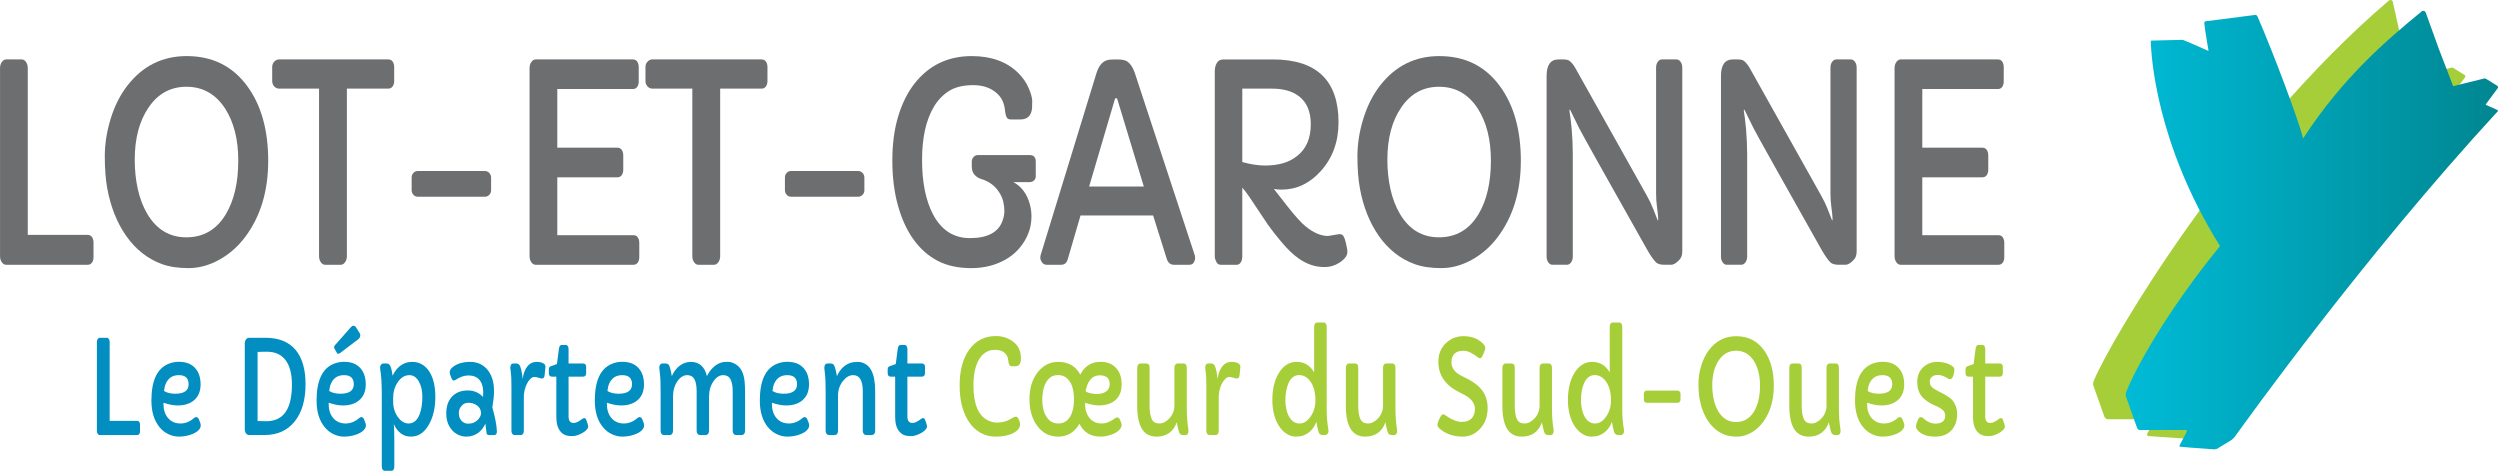 <?xml version="1.0" encoding="UTF-8" standalone="no"?>
<!DOCTYPE svg PUBLIC "-//W3C//DTD SVG 1.1//EN" "http://www.w3.org/Graphics/SVG/1.1/DTD/svg11.dtd">
<svg width="100%" height="100%" viewBox="0 0 1058 200" version="1.1" xmlns="http://www.w3.org/2000/svg" xmlns:xlink="http://www.w3.org/1999/xlink" xml:space="preserve" xmlns:serif="http://www.serif.com/" style="fill-rule:evenodd;clip-rule:evenodd;stroke-linejoin:round;stroke-miterlimit:2;">
    <g transform="matrix(1,0,0,1,-171.548,-191.027)">
        <g transform="matrix(4.167,0,0,4.167,0,0)">
            <g transform="matrix(1,0,0,1,41.172,71.862)">
                <path d="M0,-19.113c0,-0.235 0.062,-0.439 0.186,-0.612c0.123,-0.172 0.27,-0.259 0.442,-0.259l1.571,0c0.172,0 0.319,0.087 0.438,0.259c0.12,0.173 0.179,0.377 0.179,0.612l-0,16.95l6.082,0c0.195,0 0.343,0.075 0.444,0.225c0.1,0.149 0.151,0.333 0.151,0.551l0,1.496c0,0.209 -0.051,0.388 -0.151,0.537c-0.101,0.15 -0.249,0.225 -0.444,0.225l-8.281,-0c-0.172,-0 -0.318,-0.086 -0.437,-0.258c-0.12,-0.173 -0.18,-0.377 -0.18,-0.613l0,-19.113Z" style="fill:rgb(108,110,112);fill-rule:nonzero;"/>
            </g>
        </g>
        <g transform="matrix(4.167,0,0,4.167,0,0)">
            <g transform="matrix(1,0,0,1,54.852,62.544)">
                <path d="M0,-0.476c0,1.043 0.103,2.031 0.309,2.965c0.205,0.934 0.521,1.769 0.948,2.503c0.942,1.606 2.269,2.408 3.983,2.408c1.721,-0 3.048,-0.766 3.984,-2.299c0.86,-1.414 1.29,-3.246 1.29,-5.495c0,-2.123 -0.438,-3.873 -1.313,-5.251c-0.965,-1.497 -2.282,-2.245 -3.95,-2.245c-1.608,-0 -2.888,0.698 -3.838,2.095c-0.942,1.369 -1.413,3.142 -1.413,5.319m-2.054,5.516c-0.322,-0.811 -0.566,-1.678 -0.735,-2.598c-0.168,-0.92 -0.252,-2.009 -0.252,-3.265c0,-1.256 0.2,-2.532 0.6,-3.829c0.4,-1.297 0.966,-2.417 1.7,-3.361c1.549,-1.995 3.554,-2.992 6.014,-2.992c2.619,-0 4.672,1.02 6.162,3.06c1.413,1.932 2.12,4.453 2.12,7.564c0,3.084 -0.778,5.664 -2.334,7.74c-0.734,0.98 -1.613,1.753 -2.637,2.32c-1.025,0.567 -2.063,0.85 -3.114,0.85c-1.051,-0 -1.947,-0.134 -2.688,-0.401c-0.74,-0.268 -1.415,-0.644 -2.025,-1.129c-0.61,-0.485 -1.151,-1.063 -1.621,-1.735c-0.472,-0.671 -0.868,-1.412 -1.19,-2.224" style="fill:rgb(108,110,112);fill-rule:nonzero;"/>
            </g>
        </g>
        <g transform="matrix(4.167,0,0,4.167,0,0)">
            <g transform="matrix(1,0,0,1,73.57,69.767)">
                <path d="M0,-14.923l-4.051,0c-0.194,0 -0.36,-0.075 -0.499,-0.225c-0.138,-0.149 -0.208,-0.333 -0.208,-0.55l0,-1.429c0,-0.209 0.07,-0.387 0.208,-0.537c0.139,-0.15 0.305,-0.225 0.499,-0.225l11.087,0c0.194,0 0.342,0.075 0.443,0.225c0.101,0.15 0.152,0.333 0.152,0.551l0,1.428c0,0.209 -0.053,0.388 -0.157,0.537c-0.105,0.15 -0.254,0.225 -0.449,0.225l-4.197,0l0,17.018c0,0.236 -0.061,0.44 -0.185,0.612c-0.123,0.173 -0.271,0.259 -0.443,0.259l-1.583,-0c-0.172,-0 -0.317,-0.086 -0.437,-0.259c-0.119,-0.172 -0.18,-0.376 -0.18,-0.612l0,-17.018Z" style="fill:rgb(108,110,112);fill-rule:nonzero;"/>
            </g>
        </g>
        <g transform="matrix(4.167,0,0,4.167,0,0)">
            <g transform="matrix(1,0,0,1,83.155,63.407)">
                <path d="M0,2.218c-0.12,-0.131 -0.18,-0.288 -0.18,-0.469l0,-1.293c0,-0.181 0.06,-0.335 0.18,-0.462c0.119,-0.127 0.266,-0.191 0.437,-0.191l6.823,0c0.172,0 0.32,0.066 0.443,0.198c0.124,0.131 0.186,0.288 0.186,0.469l0,1.292c0,0.182 -0.062,0.336 -0.186,0.463c-0.123,0.127 -0.271,0.19 -0.443,0.19l-6.823,-0c-0.171,-0 -0.318,-0.065 -0.437,-0.197" style="fill:rgb(108,110,112);fill-rule:nonzero;"/>
            </g>
        </g>
        <g transform="matrix(4.167,0,0,4.167,0,0)">
            <g transform="matrix(1,0,0,1,94.95,71.862)">
                <path d="M0,-19.113c0,-0.235 0.062,-0.439 0.186,-0.612c0.123,-0.172 0.27,-0.259 0.443,-0.259l9.863,0c0.195,0 0.342,0.076 0.444,0.225c0.1,0.15 0.151,0.334 0.151,0.551l0,1.469c0,0.209 -0.051,0.388 -0.151,0.538c-0.102,0.149 -0.249,0.224 -0.444,0.224l-7.676,-0l0,5.958l6.105,-0c0.194,-0 0.343,0.075 0.443,0.225c0.101,0.149 0.152,0.333 0.152,0.551l0,1.469c0,0.209 -0.051,0.388 -0.152,0.537c-0.1,0.15 -0.249,0.225 -0.443,0.225l-6.105,-0l0,5.877l7.732,-0c0.194,-0 0.343,0.074 0.443,0.224c0.102,0.15 0.152,0.333 0.152,0.551l0,1.469c0,0.209 -0.05,0.388 -0.152,0.537c-0.1,0.15 -0.249,0.225 -0.443,0.225l-9.931,-0c-0.172,-0 -0.318,-0.086 -0.437,-0.258c-0.12,-0.173 -0.18,-0.377 -0.18,-0.613l0,-19.113Z" style="fill:rgb(108,110,112);fill-rule:nonzero;"/>
            </g>
        </g>
        <g transform="matrix(4.167,0,0,4.167,0,0)">
            <g transform="matrix(1,0,0,1,111.48,69.767)">
                <path d="M0,-14.923l-4.051,0c-0.194,0 -0.36,-0.075 -0.499,-0.225c-0.138,-0.149 -0.208,-0.333 -0.208,-0.55l0,-1.429c0,-0.209 0.07,-0.387 0.208,-0.537c0.139,-0.15 0.305,-0.225 0.499,-0.225l11.087,0c0.194,0 0.342,0.075 0.443,0.225c0.101,0.15 0.152,0.333 0.152,0.551l0,1.428c0,0.209 -0.053,0.388 -0.157,0.537c-0.105,0.15 -0.254,0.225 -0.449,0.225l-4.197,0l0,17.018c0,0.236 -0.061,0.44 -0.185,0.612c-0.123,0.173 -0.271,0.259 -0.443,0.259l-1.583,-0c-0.172,-0 -0.317,-0.086 -0.437,-0.259c-0.119,-0.172 -0.18,-0.376 -0.18,-0.612l0,-17.018Z" style="fill:rgb(108,110,112);fill-rule:nonzero;"/>
            </g>
        </g>
        <g transform="matrix(4.167,0,0,4.167,0,0)">
            <g transform="matrix(1,0,0,1,121.065,63.407)">
                <path d="M0,2.218c-0.12,-0.131 -0.18,-0.288 -0.18,-0.469l0,-1.293c0,-0.181 0.06,-0.335 0.18,-0.462c0.119,-0.127 0.266,-0.191 0.437,-0.191l6.823,0c0.172,0 0.32,0.066 0.443,0.198c0.124,0.131 0.186,0.288 0.186,0.469l0,1.292c0,0.182 -0.062,0.336 -0.186,0.463c-0.123,0.127 -0.271,0.19 -0.443,0.19l-6.823,-0c-0.171,-0 -0.318,-0.065 -0.437,-0.197" style="fill:rgb(108,110,112);fill-rule:nonzero;"/>
            </g>
        </g>
        <g transform="matrix(4.167,0,0,4.167,0,0)">
            <g transform="matrix(1,0,0,1,133.943,54.451)">
                <path d="M0,15.711c-0.677,-0.943 -1.205,-2.095 -1.582,-3.455c-0.378,-1.36 -0.567,-2.879 -0.567,-4.557c0,-1.678 0.197,-3.17 0.589,-4.476c0.393,-1.306 0.941,-2.412 1.644,-3.319c1.466,-1.878 3.411,-2.816 5.835,-2.816c1.968,0 3.531,0.562 4.69,1.687c0.495,0.489 0.859,1.016 1.095,1.578c0.235,0.562 0.354,0.995 0.354,1.299c-0,0.304 -0.006,0.546 -0.018,0.727c-0.011,0.182 -0.054,0.359 -0.129,0.531c-0.186,0.408 -0.538,0.613 -1.055,0.613l-0.964,0c-0.225,0 -0.371,-0.078 -0.438,-0.232c-0.083,-0.181 -0.139,-0.424 -0.169,-0.727c-0.029,-0.304 -0.102,-0.597 -0.219,-0.878c-0.116,-0.281 -0.304,-0.544 -0.566,-0.789c-0.613,-0.571 -1.423,-0.857 -2.43,-0.857c-1.006,0 -1.819,0.192 -2.44,0.578c-0.621,0.385 -1.137,0.918 -1.549,1.598c-0.808,1.352 -1.212,3.157 -1.212,5.414c-0,2.259 0.367,4.095 1.101,5.51c0.852,1.624 2.105,2.435 3.759,2.435c1.788,0 2.891,-0.585 3.31,-1.755c0.127,-0.335 0.19,-0.664 0.19,-0.986c0,-0.322 -0.037,-0.642 -0.112,-0.959c-0.075,-0.317 -0.206,-0.621 -0.392,-0.912c-0.419,-0.689 -1.044,-1.156 -1.874,-1.4c-0.24,-0.073 -0.455,-0.211 -0.646,-0.415c-0.19,-0.205 -0.286,-0.492 -0.286,-0.864l0,-0.476c0,-0.182 0.06,-0.338 0.18,-0.47c0.12,-0.131 0.265,-0.197 0.437,-0.197l5.252,0c0.419,0 0.628,0.222 0.628,0.667l0,1.482c0,0.182 -0.062,0.327 -0.185,0.436c-0.124,0.109 -0.271,0.163 -0.443,0.163l-1.639,0c0.831,0.453 1.388,1.211 1.672,2.272c0.105,0.39 0.158,0.786 0.158,1.19c0,0.403 -0.045,0.791 -0.135,1.163c-0.09,0.372 -0.236,0.748 -0.438,1.129c-0.202,0.381 -0.466,0.751 -0.791,1.109c-0.325,0.358 -0.723,0.678 -1.195,0.959c-1.04,0.607 -2.226,0.912 -3.557,0.912c-1.332,0 -2.472,-0.25 -3.423,-0.749c-0.95,-0.498 -1.763,-1.22 -2.44,-2.163" style="fill:rgb(108,110,112);fill-rule:nonzero;"/>
            </g>
        </g>
        <g transform="matrix(4.167,0,0,4.167,0,0)">
            <g transform="matrix(1,0,0,1,157.335,59.823)">
                <path d="M0,4.966l-2.682,-8.842c-0.022,-0.091 -0.067,-0.137 -0.134,-0.137c-0.068,-0 -0.113,0.046 -0.135,0.137l-2.604,8.842l5.555,-0Zm-10.346,7.693c-0.112,-0.168 -0.168,-0.313 -0.168,-0.436c0,-0.122 0.011,-0.219 0.034,-0.292l5.667,-18.474c0.253,-0.807 0.662,-1.26 1.222,-1.36c0.195,-0.027 0.427,-0.041 0.696,-0.041l0.191,-0c0.509,-0 0.86,0.077 1.055,0.231c0.314,0.236 0.557,0.613 0.729,1.129l6.094,18.529c0.022,0.072 0.033,0.174 0.033,0.306c-0,0.131 -0.045,0.274 -0.135,0.428c-0.09,0.154 -0.239,0.231 -0.449,0.231l-1.57,-0c-0.345,-0 -0.584,-0.194 -0.719,-0.585l-1.391,-4.421l-7.373,-0l-1.29,4.421c-0.105,0.391 -0.333,0.585 -0.684,0.585l-1.448,-0c-0.217,-0 -0.381,-0.084 -0.494,-0.251" style="fill:rgb(108,110,112);fill-rule:nonzero;"/>
            </g>
        </g>
        <g transform="matrix(4.167,0,0,4.167,0,0)">
            <g transform="matrix(1,0,0,1,167.335,62.545)">
                <path d="M0,-0.246c0.846,0.236 1.61,0.354 2.295,0.354c0.684,-0 1.296,-0.077 1.835,-0.231c0.538,-0.155 1.016,-0.399 1.435,-0.735c0.928,-0.725 1.392,-1.8 1.392,-3.224c0,-1.279 -0.4,-2.226 -1.2,-2.843c-0.674,-0.517 -1.586,-0.776 -2.738,-0.776l-3.019,-0l0,7.455Zm8.708,7.509l1.155,-0.19c0.21,-0 0.358,0.086 0.444,0.258c0.086,0.173 0.149,0.357 0.19,0.551c0.041,0.195 0.081,0.37 0.118,0.524c0.037,0.154 0.057,0.322 0.057,0.503c0,0.182 -0.073,0.366 -0.219,0.551c-0.146,0.186 -0.331,0.352 -0.556,0.497c-0.479,0.308 -0.978,0.463 -1.498,0.463c-0.52,-0 -0.989,-0.073 -1.408,-0.218c-0.419,-0.145 -0.815,-0.345 -1.189,-0.599c-0.584,-0.399 -1.181,-0.961 -1.79,-1.687c-0.611,-0.725 -1.094,-1.347 -1.453,-1.863l-1.852,-2.776c-0.262,-0.38 -0.498,-0.689 -0.707,-0.924l-0,6.978c-0,0.363 -0.101,0.621 -0.303,0.776c-0.075,0.054 -0.161,0.081 -0.259,0.081l-1.604,-0c-0.202,-0 -0.344,-0.072 -0.427,-0.218c-0.134,-0.236 -0.201,-0.448 -0.201,-0.639l-0,-18.8c-0,-0.318 0.068,-0.596 0.207,-0.837c0.139,-0.24 0.365,-0.36 0.679,-0.36l5.005,-0c4.451,-0 6.676,2.131 6.676,6.394c-0,1.959 -0.598,3.605 -1.794,4.938c-1.13,1.26 -2.462,1.89 -3.996,1.89c-0.269,-0 -0.527,-0.022 -0.774,-0.068l1.381,1.769c0.793,1.007 1.41,1.687 1.851,2.04c0.793,0.644 1.548,0.966 2.267,0.966" style="fill:rgb(108,110,112);fill-rule:nonzero;"/>
            </g>
        </g>
        <g transform="matrix(4.167,0,0,4.167,0,0)">
            <g transform="matrix(1,0,0,1,182.069,62.544)">
                <path d="M0,-0.476c0,1.043 0.104,2.031 0.309,2.965c0.206,0.934 0.522,1.769 0.948,2.503c0.943,1.606 2.27,2.408 3.984,2.408c1.72,-0 3.048,-0.766 3.984,-2.299c0.86,-1.414 1.29,-3.246 1.29,-5.495c0,-2.123 -0.438,-3.873 -1.313,-5.251c-0.965,-1.497 -2.282,-2.245 -3.95,-2.245c-1.608,-0 -2.888,0.698 -3.838,2.095c-0.942,1.369 -1.414,3.142 -1.414,5.319m-2.053,5.516c-0.322,-0.811 -0.567,-1.678 -0.735,-2.598c-0.168,-0.92 -0.253,-2.009 -0.253,-3.265c0,-1.256 0.2,-2.532 0.601,-3.829c0.4,-1.297 0.966,-2.417 1.7,-3.361c1.549,-1.995 3.553,-2.992 6.014,-2.992c2.619,-0 4.672,1.02 6.161,3.06c1.414,1.932 2.121,4.453 2.121,7.564c0,3.084 -0.779,5.664 -2.334,7.74c-0.734,0.98 -1.613,1.753 -2.637,2.32c-1.025,0.567 -2.064,0.85 -3.114,0.85c-1.051,-0 -1.948,-0.134 -2.688,-0.401c-0.74,-0.268 -1.416,-0.644 -2.025,-1.129c-0.61,-0.485 -1.151,-1.063 -1.621,-1.735c-0.472,-0.671 -0.868,-1.412 -1.19,-2.224" style="fill:rgb(108,110,112);fill-rule:nonzero;"/>
            </g>
        </g>
        <g transform="matrix(4.167,0,0,4.167,0,0)">
            <g transform="matrix(1,0,0,1,198.24,71.045)">
                <path d="M0,-17.48c0,-1.125 0.404,-1.687 1.212,-1.687l0.46,0c0.307,0 0.52,0.046 0.64,0.136c0.224,0.163 0.434,0.422 0.628,0.776l7.227,12.896c0.276,0.489 0.493,0.939 0.65,1.347l0.46,1.17c0.008,0.018 0.021,0.027 0.04,0.027c0.019,0 0.021,-0.118 0.005,-0.354c-0.014,-0.236 -0.051,-0.578 -0.112,-1.027c-0.06,-0.449 -0.09,-0.896 -0.09,-1.34l-0,-12.801c-0,-0.236 0.059,-0.433 0.175,-0.592c0.115,-0.158 0.256,-0.238 0.42,-0.238l1.481,0c0.158,0 0.294,0.08 0.41,0.238c0.116,0.159 0.174,0.356 0.174,0.592l-0,18.664c-0,0.363 -0.093,0.644 -0.281,0.843c-0.313,0.345 -0.598,0.517 -0.853,0.517l-0.684,0c-0.374,0 -0.647,-0.072 -0.819,-0.217c-0.254,-0.236 -0.569,-0.68 -0.943,-1.333c-4.271,-7.573 -6.56,-11.663 -6.867,-12.271l-0.932,-1.89c-0.014,-0.028 -0.035,-0.041 -0.061,-0.041c-0.027,0 -0.028,0.067 -0.006,0.204c0.022,0.135 0.055,0.365 0.096,0.687c0.041,0.321 0.08,0.677 0.118,1.068c0.074,0.906 0.112,1.75 0.112,2.53l-0,10.434c-0,0.226 -0.058,0.421 -0.175,0.585c-0.115,0.163 -0.256,0.244 -0.42,0.244l-1.481,0c-0.157,0 -0.294,-0.081 -0.41,-0.244c-0.116,-0.164 -0.174,-0.359 -0.174,-0.585l-0,-18.338Z" style="fill:rgb(108,110,112);fill-rule:nonzero;"/>
            </g>
        </g>
        <g transform="matrix(4.167,0,0,4.167,0,0)">
            <g transform="matrix(1,0,0,1,215.949,71.045)">
                <path d="M0,-17.48c0,-1.125 0.404,-1.687 1.212,-1.687l0.46,0c0.307,0 0.52,0.046 0.64,0.136c0.224,0.163 0.434,0.422 0.628,0.776l7.227,12.896c0.276,0.489 0.493,0.939 0.65,1.347l0.46,1.17c0.008,0.018 0.021,0.027 0.04,0.027c0.019,0 0.021,-0.118 0.005,-0.354c-0.014,-0.236 -0.051,-0.578 -0.112,-1.027c-0.06,-0.449 -0.09,-0.896 -0.09,-1.34l-0,-12.801c-0,-0.236 0.059,-0.433 0.175,-0.592c0.115,-0.158 0.256,-0.238 0.42,-0.238l1.481,0c0.158,0 0.294,0.08 0.41,0.238c0.116,0.159 0.174,0.356 0.174,0.592l-0,18.664c-0,0.363 -0.093,0.644 -0.281,0.843c-0.313,0.345 -0.598,0.517 -0.853,0.517l-0.684,0c-0.374,0 -0.647,-0.072 -0.819,-0.217c-0.254,-0.236 -0.569,-0.68 -0.943,-1.333c-4.271,-7.573 -6.56,-11.663 -6.867,-12.271l-0.932,-1.89c-0.014,-0.028 -0.035,-0.041 -0.061,-0.041c-0.027,0 -0.028,0.067 -0.006,0.204c0.022,0.135 0.055,0.365 0.096,0.687c0.041,0.321 0.08,0.677 0.118,1.068c0.074,0.906 0.112,1.75 0.112,2.53l-0,10.434c-0,0.226 -0.058,0.421 -0.175,0.585c-0.115,0.163 -0.256,0.244 -0.42,0.244l-1.481,0c-0.157,0 -0.294,-0.081 -0.41,-0.244c-0.116,-0.164 -0.174,-0.359 -0.174,-0.585l-0,-18.338Z" style="fill:rgb(108,110,112);fill-rule:nonzero;"/>
            </g>
        </g>
        <g transform="matrix(4.167,0,0,4.167,0,0)">
            <g transform="matrix(1,0,0,1,233.58,71.862)">
                <path d="M0,-19.113c0,-0.235 0.062,-0.439 0.185,-0.612c0.124,-0.172 0.271,-0.259 0.443,-0.259l9.864,0c0.195,0 0.342,0.076 0.443,0.225c0.101,0.15 0.152,0.334 0.152,0.551l0,1.469c0,0.209 -0.051,0.388 -0.152,0.538c-0.101,0.149 -0.248,0.224 -0.443,0.224l-7.676,-0l-0,5.958l6.105,-0c0.194,-0 0.342,0.075 0.443,0.225c0.101,0.149 0.152,0.333 0.152,0.551l0,1.469c0,0.209 -0.051,0.388 -0.152,0.537c-0.101,0.15 -0.249,0.225 -0.443,0.225l-6.105,-0l-0,5.877l7.732,-0c0.194,-0 0.342,0.074 0.443,0.224c0.101,0.15 0.152,0.333 0.152,0.551l-0,1.469c-0,0.209 -0.051,0.388 -0.152,0.537c-0.101,0.15 -0.249,0.225 -0.443,0.225l-9.931,-0c-0.173,-0 -0.318,-0.086 -0.437,-0.258c-0.12,-0.173 -0.18,-0.377 -0.18,-0.613l-0,-19.113Z" style="fill:rgb(108,110,112);fill-rule:nonzero;"/>
            </g>
        </g>
        <g transform="matrix(4.167,0,0,4.167,0,0)">
            <g transform="matrix(1,0,0,1,51.008,89.613)">
                <path d="M0,-9.054c0,-0.111 0.028,-0.208 0.085,-0.29c0.057,-0.081 0.125,-0.122 0.204,-0.122l0.725,-0c0.08,-0 0.147,0.041 0.202,0.122c0.055,0.082 0.083,0.179 0.083,0.29l0,8.029l2.805,0c0.09,0 0.158,0.035 0.205,0.106c0.046,0.071 0.07,0.158 0.07,0.261l0,0.709c0,0.099 -0.024,0.184 -0.07,0.254c-0.047,0.071 -0.115,0.107 -0.205,0.107l-3.82,0c-0.079,0 -0.146,-0.041 -0.202,-0.123c-0.055,-0.081 -0.082,-0.178 -0.082,-0.29l0,-9.053Z" style="fill:rgb(2,142,192);fill-rule:nonzero;"/>
            </g>
        </g>
        <g transform="matrix(4.167,0,0,4.167,0,0)">
            <g transform="matrix(1,0,0,1,60.324,87.911)">
                <path d="M0,-3.047c0,-0.614 -0.331,-0.921 -0.993,-0.921c-0.632,0 -1.073,0.287 -1.325,0.863c-0.09,0.202 -0.149,0.451 -0.177,0.747c0.297,0.185 0.675,0.277 1.134,0.277c0.908,0 1.361,-0.322 1.361,-0.966m-2.547,1.881l-0.005,0.123c0,0.588 0.151,1.061 0.45,1.417c0.315,0.378 0.741,0.567 1.279,0.567c0.49,0 0.946,-0.182 1.367,-0.547c0.079,-0.069 0.15,-0.104 0.212,-0.104c0.128,0 0.224,0.08 0.29,0.239l0.14,0.361c0.031,0.086 0.046,0.178 0.046,0.277c-0,0.099 -0.036,0.201 -0.106,0.306c-0.07,0.105 -0.163,0.201 -0.276,0.287c-0.115,0.086 -0.246,0.161 -0.397,0.225c-0.15,0.065 -0.305,0.118 -0.463,0.161c-0.317,0.086 -0.649,0.129 -0.994,0.129c-0.345,0 -0.692,-0.081 -1.043,-0.245c-0.35,-0.163 -0.653,-0.401 -0.908,-0.715c-0.549,-0.666 -0.823,-1.566 -0.823,-2.7c-0,-1.989 0.562,-3.226 1.687,-3.711c0.352,-0.151 0.713,-0.226 1.084,-0.226c0.371,0 0.687,0.05 0.947,0.149c0.261,0.098 0.487,0.244 0.676,0.438c0.401,0.408 0.601,0.977 0.601,1.707c-0,0.718 -0.236,1.265 -0.704,1.643c-0.411,0.331 -0.952,0.496 -1.625,0.496c-0.414,0 -0.893,-0.092 -1.435,-0.277" style="fill:rgb(2,142,192);fill-rule:nonzero;"/>
            </g>
        </g>
        <g transform="matrix(4.167,0,0,4.167,0,0)">
            <g transform="matrix(1,0,0,1,68.285,88.608)">
                <path d="M0,-7.043l-0.259,-0c-0.113,-0 -0.346,0.006 -0.698,0.02l0,7.017l0.844,0.019l0.03,-0c1.336,-0 2.157,-0.718 2.464,-2.152c0.1,-0.465 0.15,-0.979 0.15,-1.544c0,-0.565 -0.054,-1.052 -0.163,-1.463c-0.108,-0.41 -0.269,-0.756 -0.483,-1.04c-0.432,-0.571 -1.06,-0.857 -1.885,-0.857m-2.257,-0.857c0,-0.15 0.041,-0.281 0.122,-0.393c0.081,-0.112 0.195,-0.167 0.339,-0.167l1.641,0c1.366,0 2.394,0.42 3.085,1.262c0.656,0.808 0.983,1.962 0.983,3.461c0,1.602 -0.368,2.861 -1.104,3.779c-0.738,0.917 -1.756,1.375 -3.057,1.375l-1.548,0c-0.144,0 -0.258,-0.056 -0.339,-0.17c-0.081,-0.114 -0.122,-0.246 -0.122,-0.396l0,-8.751Z" style="fill:rgb(2,142,192);fill-rule:nonzero;"/>
            </g>
        </g>
        <g transform="matrix(4.167,0,0,4.167,0,0)">
            <g transform="matrix(1,0,0,1,75.676,87.396)">
                <path d="M0,-5.677c-0.045,0.034 -0.097,0.051 -0.155,0.051c-0.059,0 -0.104,-0.03 -0.135,-0.09l-0.253,-0.438c-0.024,-0.043 -0.036,-0.093 -0.036,-0.151c0,-0.059 0.034,-0.126 0.103,-0.204l1.599,-1.81c0.087,-0.099 0.168,-0.148 0.243,-0.148c0.121,0 0.211,0.047 0.27,0.142l0.388,0.612c0.041,0.064 0.06,0.131 0.057,0.2c-0.004,0.176 -0.071,0.313 -0.202,0.412l-1.879,1.424Zm1.424,3.145c0,-0.615 -0.331,-0.922 -0.994,-0.922c-0.632,0 -1.074,0.288 -1.326,0.863c-0.089,0.202 -0.148,0.452 -0.175,0.748c0.297,0.185 0.675,0.277 1.133,0.277c0.908,0 1.362,-0.322 1.362,-0.966m-2.547,1.881l-0.005,0.122c0,0.589 0.149,1.061 0.45,1.418c0.314,0.378 0.74,0.567 1.279,0.567c0.49,0 0.945,-0.183 1.366,-0.548c0.08,-0.068 0.15,-0.103 0.213,-0.103c0.127,0 0.223,0.08 0.289,0.239l0.14,0.361c0.031,0.085 0.046,0.178 0.046,0.276c0,0.1 -0.035,0.201 -0.105,0.307c-0.071,0.105 -0.163,0.2 -0.278,0.286c-0.114,0.086 -0.246,0.161 -0.395,0.226c-0.15,0.064 -0.305,0.118 -0.464,0.161c-0.317,0.086 -0.648,0.129 -0.994,0.129c-0.345,0 -0.692,-0.082 -1.043,-0.245c-0.35,-0.163 -0.652,-0.402 -0.908,-0.715c-0.549,-0.666 -0.823,-1.566 -0.823,-2.7c0,-1.989 0.562,-3.226 1.687,-3.712c0.353,-0.15 0.714,-0.225 1.085,-0.225c0.371,0 0.687,0.049 0.947,0.148c0.261,0.099 0.486,0.245 0.675,0.438c0.4,0.408 0.601,0.978 0.601,1.708c0,0.717 -0.235,1.265 -0.704,1.643c-0.411,0.331 -0.953,0.496 -1.625,0.496c-0.415,0 -0.892,-0.093 -1.434,-0.277" style="fill:rgb(2,142,192);fill-rule:nonzero;"/>
            </g>
        </g>
        <g transform="matrix(4.167,0,0,4.167,0,0)">
            <g transform="matrix(1,0,0,1,81.096,89.633)">
                <path d="M0,-3.01c0,0.619 0.165,1.151 0.497,1.598c0.314,0.421 0.669,0.631 1.065,0.631c0.501,0 0.873,-0.302 1.114,-0.908c0.193,-0.481 0.29,-1.089 0.29,-1.823c-0,-0.593 -0.114,-1.096 -0.342,-1.508c-0.245,-0.447 -0.571,-0.67 -0.978,-0.67c-0.459,0 -0.851,0.236 -1.175,0.708c-0.315,0.464 -0.471,1.003 -0.471,1.618l-0,0.354Zm0.067,2.288c0.035,0.429 0.052,0.966 0.052,1.61l-0,2.662c-0,0.317 -0.102,0.477 -0.306,0.477l-0.641,-0c-0.218,-0 -0.326,-0.168 -0.326,-0.503l-0,-7.133c-0,-1.207 -0.052,-2.088 -0.156,-2.642c-0.01,-0.056 -0.015,-0.133 -0.015,-0.232c-0,-0.099 0.031,-0.189 0.096,-0.271c0.063,-0.081 0.145,-0.122 0.246,-0.122l0.315,-0c0.189,-0 0.324,0.103 0.403,0.309c0.094,0.241 0.164,0.552 0.213,0.934c0.241,-0.523 0.571,-0.906 0.989,-1.147c0.296,-0.171 0.633,-0.257 1.011,-0.257c0.378,-0 0.716,0.091 1.013,0.274c0.296,0.182 0.543,0.433 0.739,0.751c0.391,0.631 0.585,1.477 0.585,2.538c0,1.109 -0.219,2.045 -0.657,2.81c-0.462,0.812 -1.067,1.217 -1.816,1.217c-0.781,-0 -1.362,-0.425 -1.745,-1.275" style="fill:rgb(2,142,192);fill-rule:nonzero;"/>
            </g>
        </g>
        <g transform="matrix(4.167,0,0,4.167,0,0)">
            <g transform="matrix(1,0,0,1,88.162,85.833)">
                <path d="M0,1.115c-0.142,0.131 -0.243,0.261 -0.303,0.39c-0.06,0.129 -0.091,0.28 -0.091,0.454c0,0.174 0.025,0.328 0.076,0.464c0.049,0.135 0.119,0.248 0.209,0.338c0.19,0.185 0.403,0.277 0.639,0.277c0.237,-0 0.431,-0.034 0.582,-0.103c0.153,-0.069 0.284,-0.156 0.394,-0.264c0.238,-0.232 0.357,-0.477 0.357,-0.735c-0.02,-0.322 -0.164,-0.575 -0.429,-0.76c-0.239,-0.172 -0.52,-0.258 -0.844,-0.258c-0.252,-0 -0.448,0.066 -0.59,0.197m3.468,2.735c0,0.228 -0.09,0.342 -0.27,0.342l-0.502,-0c-0.134,-0 -0.216,-0.034 -0.243,-0.1c-0.027,-0.067 -0.043,-0.127 -0.047,-0.181c-0.003,-0.053 -0.01,-0.119 -0.02,-0.196c-0.021,-0.21 -0.05,-0.438 -0.088,-0.683c-0.27,0.614 -0.692,1.02 -1.269,1.218c-0.203,0.068 -0.427,0.103 -0.673,0.103c-0.245,0 -0.489,-0.051 -0.734,-0.152c-0.245,-0.101 -0.463,-0.25 -0.652,-0.447c-0.428,-0.447 -0.642,-1.034 -0.642,-1.76c0,-0.794 0.235,-1.402 0.704,-1.823c0.386,-0.339 0.883,-0.509 1.49,-0.509c0.608,-0 1.122,0.221 1.543,0.663c0.01,-0.146 0.015,-0.328 0.015,-0.547c0,-0.219 -0.034,-0.438 -0.103,-0.658c-0.069,-0.218 -0.167,-0.401 -0.295,-0.547c-0.262,-0.288 -0.628,-0.432 -1.097,-0.432c-0.422,0 -0.85,0.144 -1.284,0.432c-0.083,0.056 -0.155,0.084 -0.217,0.084c-0.094,0 -0.184,-0.114 -0.27,-0.342c-0.092,-0.232 -0.139,-0.399 -0.139,-0.502c0,-0.19 0.113,-0.372 0.342,-0.548c0.434,-0.335 1.015,-0.503 1.744,-0.503c0.662,0 1.211,0.226 1.645,0.677c0.515,0.541 0.772,1.306 0.772,2.294c0,0.438 -0.057,0.99 -0.171,1.656c0.294,1.039 0.447,1.86 0.461,2.461" style="fill:rgb(2,142,192);fill-rule:nonzero;"/>
            </g>
        </g>
        <g transform="matrix(4.167,0,0,4.167,0,0)">
            <g transform="matrix(1,0,0,1,92.991,89.4)">
                <path d="M0,-6.179c0,-0.31 0.108,-0.464 0.326,-0.464l0.279,0c0.19,0 0.325,0.103 0.405,0.309c0.113,0.301 0.196,0.716 0.248,1.244c0,0.008 0.003,0.013 0.008,0.013c0.005,0 0.016,-0.073 0.033,-0.22c0.017,-0.146 0.067,-0.325 0.15,-0.537c0.083,-0.213 0.185,-0.392 0.306,-0.538c0.245,-0.288 0.545,-0.432 0.9,-0.432c0.397,0 0.673,0.082 0.828,0.245c0.073,0.073 0.102,0.173 0.088,0.302l-0.083,0.812c-0.02,0.22 -0.11,0.329 -0.268,0.329c-0.076,0 -0.169,-0.02 -0.28,-0.058c-0.214,-0.068 -0.383,-0.103 -0.507,-0.103c-0.124,0 -0.255,0.068 -0.394,0.203c-0.138,0.135 -0.257,0.304 -0.356,0.506c-0.204,0.421 -0.306,0.869 -0.306,1.347l0,3.421c0,0.12 -0.027,0.221 -0.083,0.303c-0.055,0.081 -0.135,0.122 -0.238,0.122l-0.601,0c-0.11,0 -0.193,-0.041 -0.251,-0.122c-0.057,-0.082 -0.085,-0.183 -0.085,-0.303l0,-4.44c0,-0.756 -0.019,-1.255 -0.059,-1.498c-0.04,-0.242 -0.06,-0.39 -0.06,-0.441" style="fill:rgb(2,142,192);fill-rule:nonzero;"/>
            </g>
        </g>
        <g transform="matrix(4.167,0,0,4.167,0,0)">
            <g transform="matrix(1,0,0,1,100.698,87.273)">
                <path d="M0,-3.537c0,0.241 -0.108,0.361 -0.326,0.361l-1.46,0l0,4.047c0,0.438 0.175,0.657 0.523,0.657c0.221,0 0.509,-0.138 0.865,-0.413c0.069,-0.055 0.143,-0.083 0.224,-0.083c0.081,0 0.147,0.071 0.195,0.212l0.119,0.335c0.045,0.129 0.067,0.239 0.067,0.329c-0,0.09 -0.055,0.194 -0.163,0.312c-0.108,0.118 -0.248,0.225 -0.417,0.32c-0.383,0.214 -0.73,0.321 -1.04,0.321c-0.311,0 -0.557,-0.039 -0.737,-0.119c-0.182,-0.079 -0.336,-0.198 -0.464,-0.357c-0.276,-0.335 -0.414,-0.818 -0.414,-1.45l0,-4.111l-0.435,0c-0.218,0 -0.326,-0.122 -0.326,-0.367l0,-0.368c0,-0.098 0.02,-0.176 0.062,-0.231c0.041,-0.056 0.123,-0.099 0.244,-0.129l0.517,-0.187l0.196,-1.515c0.039,-0.283 0.132,-0.425 0.281,-0.425l0.428,0c0.081,0 0.146,0.04 0.198,0.119c0.051,0.08 0.077,0.182 0.077,0.306l0,1.457l1.46,0c0.218,0 0.326,0.118 0.326,0.354l0,0.625Z" style="fill:rgb(2,142,192);fill-rule:nonzero;"/>
            </g>
        </g>
        <g transform="matrix(4.167,0,0,4.167,0,0)">
            <g transform="matrix(1,0,0,1,105.356,87.911)">
                <path d="M0,-3.047c0,-0.614 -0.331,-0.921 -0.993,-0.921c-0.632,0 -1.073,0.287 -1.325,0.863c-0.09,0.202 -0.149,0.451 -0.177,0.747c0.297,0.185 0.675,0.277 1.134,0.277c0.908,0 1.361,-0.322 1.361,-0.966m-2.547,1.881l-0.005,0.123c0,0.588 0.151,1.061 0.45,1.417c0.315,0.378 0.741,0.567 1.279,0.567c0.49,0 0.946,-0.182 1.367,-0.547c0.079,-0.069 0.15,-0.104 0.212,-0.104c0.128,0 0.224,0.08 0.29,0.239l0.14,0.361c0.031,0.086 0.046,0.178 0.046,0.277c-0,0.099 -0.036,0.201 -0.106,0.306c-0.07,0.105 -0.163,0.201 -0.276,0.287c-0.115,0.086 -0.246,0.161 -0.397,0.225c-0.15,0.065 -0.305,0.118 -0.463,0.161c-0.317,0.086 -0.649,0.129 -0.994,0.129c-0.345,0 -0.692,-0.081 -1.043,-0.245c-0.35,-0.163 -0.653,-0.401 -0.908,-0.715c-0.549,-0.666 -0.823,-1.566 -0.823,-2.7c-0,-1.989 0.562,-3.226 1.687,-3.711c0.352,-0.151 0.713,-0.226 1.084,-0.226c0.371,0 0.687,0.05 0.947,0.149c0.261,0.098 0.487,0.244 0.676,0.438c0.401,0.408 0.601,0.977 0.601,1.707c-0,0.718 -0.236,1.265 -0.704,1.643c-0.411,0.331 -0.952,0.496 -1.625,0.496c-0.414,0 -0.893,-0.092 -1.435,-0.277" style="fill:rgb(2,142,192);fill-rule:nonzero;"/>
            </g>
        </g>
        <g transform="matrix(4.167,0,0,4.167,0,0)">
            <g transform="matrix(1,0,0,1,111.314,90.019)">
                <path d="M0,-7.424c0.869,0 1.42,0.483 1.651,1.45c0.345,-0.692 0.802,-1.142 1.371,-1.353c0.194,-0.069 0.437,-0.103 0.731,-0.103c0.293,-0 0.577,0.09 0.851,0.271c0.275,0.18 0.478,0.415 0.611,0.705c0.133,0.29 0.218,0.609 0.254,0.957c0.036,0.348 0.054,0.721 0.054,1.121l0,3.956c0,0.121 -0.031,0.222 -0.093,0.303c-0.062,0.082 -0.154,0.123 -0.275,0.123l-0.507,-0c-0.131,-0 -0.227,-0.041 -0.29,-0.123c-0.062,-0.081 -0.092,-0.182 -0.092,-0.303l0,-4.014c0,-0.554 -0.078,-0.967 -0.231,-1.237c-0.154,-0.271 -0.396,-0.406 -0.727,-0.406c-0.376,-0 -0.706,0.206 -0.989,0.618c-0.303,0.43 -0.456,0.963 -0.456,1.598l-0,3.441c-0,0.121 -0.031,0.222 -0.092,0.303c-0.063,0.082 -0.155,0.123 -0.275,0.123l-0.508,-0c-0.131,-0 -0.227,-0.041 -0.289,-0.123c-0.062,-0.081 -0.094,-0.182 -0.094,-0.303l-0,-4.014c-0,-0.554 -0.076,-0.967 -0.23,-1.237c-0.153,-0.271 -0.396,-0.406 -0.727,-0.406c-0.377,-0 -0.708,0.206 -0.994,0.618c-0.3,0.43 -0.45,0.963 -0.45,1.598l-0,3.441c-0,0.121 -0.029,0.222 -0.088,0.303c-0.058,0.082 -0.148,0.123 -0.269,0.123l-0.534,-0c-0.121,-0 -0.211,-0.041 -0.274,-0.123c-0.061,-0.081 -0.093,-0.182 -0.093,-0.303l-0,-3.956c-0,-0.863 -0.022,-1.466 -0.067,-1.807c-0.045,-0.342 -0.067,-0.547 -0.067,-0.616c-0,-0.309 0.119,-0.464 0.357,-0.464l0.284,-0c0.193,-0 0.324,0.09 0.394,0.271c0.083,0.219 0.162,0.558 0.238,1.018c0.3,-0.674 0.735,-1.121 1.305,-1.34c0.192,-0.073 0.396,-0.11 0.61,-0.11" style="fill:rgb(2,142,192);fill-rule:nonzero;"/>
            </g>
        </g>
        <g transform="matrix(4.167,0,0,4.167,0,0)">
            <g transform="matrix(1,0,0,1,122.117,87.911)">
                <path d="M0,-3.047c0,-0.614 -0.331,-0.921 -0.994,-0.921c-0.632,0 -1.073,0.287 -1.325,0.863c-0.09,0.202 -0.149,0.451 -0.176,0.747c0.297,0.185 0.675,0.277 1.134,0.277c0.907,0 1.361,-0.322 1.361,-0.966m-2.547,1.881l-0.005,0.123c0,0.588 0.15,1.061 0.45,1.417c0.314,0.378 0.741,0.567 1.279,0.567c0.49,0 0.945,-0.182 1.366,-0.547c0.08,-0.069 0.15,-0.104 0.213,-0.104c0.127,0 0.223,0.08 0.289,0.239l0.141,0.361c0.03,0.086 0.045,0.178 0.045,0.277c-0,0.099 -0.035,0.201 -0.105,0.306c-0.071,0.105 -0.163,0.201 -0.277,0.287c-0.115,0.086 -0.246,0.161 -0.396,0.225c-0.15,0.065 -0.305,0.118 -0.464,0.161c-0.317,0.086 -0.648,0.129 -0.994,0.129c-0.345,0 -0.692,-0.081 -1.043,-0.245c-0.349,-0.163 -0.652,-0.401 -0.908,-0.715c-0.549,-0.666 -0.823,-1.566 -0.823,-2.7c-0,-1.989 0.562,-3.226 1.687,-3.711c0.353,-0.151 0.714,-0.226 1.085,-0.226c0.371,0 0.687,0.05 0.947,0.149c0.261,0.098 0.486,0.244 0.675,0.438c0.401,0.408 0.601,0.977 0.601,1.707c-0,0.718 -0.235,1.265 -0.704,1.643c-0.41,0.331 -0.952,0.496 -1.625,0.496c-0.414,0 -0.892,-0.092 -1.434,-0.277" style="fill:rgb(2,142,192);fill-rule:nonzero;"/>
            </g>
        </g>
        <g transform="matrix(4.167,0,0,4.167,0,0)">
            <g transform="matrix(1,0,0,1,124.886,89.4)">
                <path d="M0,-6.179c0,-0.31 0.118,-0.464 0.356,-0.464l0.286,0c0.193,0 0.324,0.09 0.393,0.271c0.096,0.257 0.179,0.597 0.248,1.018c0.311,-0.705 0.773,-1.156 1.388,-1.354c0.192,-0.064 0.433,-0.096 0.722,-0.096c0.288,0 0.554,0.076 0.799,0.229c0.245,0.152 0.439,0.361 0.579,0.628c0.263,0.485 0.394,1.201 0.394,2.145l-0,4.002c-0,0.12 -0.031,0.221 -0.093,0.303c-0.062,0.081 -0.153,0.122 -0.274,0.122l-0.507,0c-0.132,0 -0.229,-0.041 -0.29,-0.122c-0.063,-0.082 -0.094,-0.183 -0.094,-0.303l-0,-4.008c-0,-1.1 -0.324,-1.649 -0.972,-1.649c-0.38,0 -0.727,0.197 -1.041,0.592c-0.334,0.426 -0.502,0.919 -0.502,1.482l-0,3.583c-0,0.12 -0.03,0.221 -0.088,0.303c-0.059,0.081 -0.149,0.122 -0.269,0.122l-0.533,0c-0.121,0 -0.213,-0.041 -0.274,-0.122c-0.063,-0.082 -0.094,-0.183 -0.094,-0.303l-0,-3.957c-0,-0.863 -0.023,-1.465 -0.068,-1.807c-0.045,-0.342 -0.066,-0.547 -0.066,-0.615" style="fill:rgb(2,142,192);fill-rule:nonzero;"/>
            </g>
        </g>
        <g transform="matrix(4.167,0,0,4.167,0,0)">
            <g transform="matrix(1,0,0,1,135.109,87.273)">
                <path d="M0,-3.537c0,0.241 -0.109,0.361 -0.326,0.361l-1.46,0l0,4.047c0,0.438 0.174,0.657 0.522,0.657c0.221,0 0.509,-0.138 0.865,-0.413c0.069,-0.055 0.144,-0.083 0.225,-0.083c0.081,0 0.146,0.071 0.195,0.212l0.119,0.335c0.045,0.129 0.067,0.239 0.067,0.329c0,0.09 -0.055,0.194 -0.163,0.312c-0.109,0.118 -0.248,0.225 -0.417,0.32c-0.383,0.214 -0.73,0.321 -1.04,0.321c-0.311,0 -0.557,-0.039 -0.738,-0.119c-0.181,-0.079 -0.335,-0.198 -0.463,-0.357c-0.277,-0.335 -0.414,-0.818 -0.414,-1.45l0,-4.111l-0.435,0c-0.218,0 -0.326,-0.122 -0.326,-0.367l0,-0.368c0,-0.098 0.02,-0.176 0.061,-0.231c0.042,-0.056 0.124,-0.099 0.244,-0.129l0.517,-0.187l0.197,-1.515c0.039,-0.283 0.131,-0.425 0.28,-0.425l0.429,0c0.08,0 0.145,0.04 0.197,0.119c0.052,0.08 0.078,0.182 0.078,0.306l0,1.457l1.46,0c0.217,0 0.326,0.118 0.326,0.354l0,0.625Z" style="fill:rgb(2,142,192);fill-rule:nonzero;"/>
            </g>
        </g>
        <g transform="matrix(4.167,0,0,4.167,0,0)">
            <g transform="matrix(1,0,0,1,144.855,87.918)">
                <path d="M0,-5.677c0,0.533 -0.189,0.799 -0.569,0.799l-0.358,0c-0.11,0 -0.195,-0.05 -0.256,-0.152c-0.06,-0.101 -0.094,-0.24 -0.103,-0.418c-0.009,-0.179 -0.053,-0.342 -0.132,-0.49c-0.08,-0.148 -0.182,-0.267 -0.306,-0.358c-0.231,-0.167 -0.538,-0.251 -0.922,-0.251c-0.382,0 -0.715,0.1 -0.999,0.3c-0.282,0.199 -0.51,0.467 -0.682,0.802c-0.331,0.627 -0.497,1.465 -0.497,2.513c0,1.886 0.493,3.071 1.48,3.557c0.304,0.146 0.601,0.219 0.891,0.219c0.524,0 0.986,-0.118 1.387,-0.354l0.29,-0.168c0.092,-0.052 0.175,-0.078 0.248,-0.078c0.072,0 0.132,0.022 0.175,0.065c0.045,0.043 0.102,0.145 0.169,0.306c0.068,0.161 0.101,0.301 0.101,0.419c0,0.118 -0.033,0.234 -0.099,0.348c-0.065,0.114 -0.146,0.213 -0.243,0.299c-0.169,0.138 -0.372,0.252 -0.61,0.342c-0.435,0.163 -0.944,0.245 -1.525,0.245c-0.582,0 -1.1,-0.132 -1.558,-0.393c-0.457,-0.262 -0.841,-0.625 -1.152,-1.089c-0.638,-0.945 -0.957,-2.185 -0.957,-3.718c0,-1.512 0.323,-2.72 0.968,-3.621c0.659,-0.928 1.567,-1.392 2.723,-1.392c0.635,0 1.197,0.176 1.687,0.528c0.566,0.404 0.849,0.984 0.849,1.74" style="fill:rgb(166,206,56);fill-rule:nonzero;"/>
            </g>
        </g>
        <g transform="matrix(4.167,0,0,4.167,0,0)">
            <g transform="matrix(1,0,0,1,153.867,87.911)">
                <path d="M0,-3.047c0,-0.602 -0.331,-0.902 -0.994,-0.902c-0.401,0 -0.722,0.145 -0.965,0.435c-0.244,0.29 -0.405,0.693 -0.484,1.208c0.172,0.094 0.371,0.161 0.595,0.199c0.224,0.039 0.406,0.059 0.543,0.059c0.138,0 0.289,-0.018 0.453,-0.052c0.165,-0.034 0.308,-0.09 0.432,-0.168c0.28,-0.175 0.42,-0.435 0.42,-0.779m-6.488,-0.139c-0.126,0.239 -0.218,0.509 -0.275,0.812c-0.056,0.303 -0.086,0.609 -0.086,0.918c0,0.31 0.033,0.607 0.096,0.893c0.065,0.286 0.163,0.54 0.298,0.764c0.294,0.493 0.704,0.74 1.232,0.74c0.535,0 0.942,-0.24 1.222,-0.721c0.251,-0.438 0.378,-1.012 0.378,-1.721c0,-1.104 -0.282,-1.853 -0.844,-2.249c-0.215,-0.15 -0.473,-0.225 -0.779,-0.225c-0.306,0 -0.558,0.072 -0.756,0.216c-0.198,0.144 -0.36,0.335 -0.486,0.573m3.419,4.153c-0.504,0.872 -1.222,1.308 -2.154,1.308c-0.88,-0 -1.588,-0.359 -2.122,-1.076c-0.532,-0.7 -0.798,-1.611 -0.798,-2.732c0,-1.121 0.282,-2.036 0.844,-2.745c0.549,-0.691 1.241,-1.038 2.076,-1.038c1.036,0 1.781,0.433 2.236,1.296c0.445,-0.868 1.135,-1.302 2.071,-1.302c0.638,0 1.148,0.196 1.531,0.587c0.401,0.408 0.601,0.977 0.601,1.707c0,0.722 -0.231,1.27 -0.694,1.643c-0.403,0.327 -0.943,0.49 -1.62,0.49c-0.403,0 -0.869,-0.09 -1.397,-0.271c-0.021,0.61 0.115,1.111 0.409,1.502c0.307,0.404 0.73,0.605 1.268,0.605c0.445,0 0.895,-0.174 1.351,-0.522c0.086,-0.064 0.16,-0.096 0.223,-0.096c0.124,0 0.214,0.064 0.268,0.193l0.14,0.329c0.031,0.068 0.047,0.157 0.047,0.264c0,0.107 -0.034,0.215 -0.104,0.322c-0.069,0.107 -0.16,0.206 -0.274,0.296c-0.113,0.091 -0.244,0.169 -0.391,0.236c-0.146,0.066 -0.299,0.123 -0.458,0.171c-0.317,0.094 -0.616,0.141 -0.895,0.141c-1.019,0 -1.737,-0.436 -2.158,-1.308" style="fill:rgb(166,206,56);fill-rule:nonzero;"/>
            </g>
        </g>
        <g transform="matrix(4.167,0,0,4.167,0,0)">
            <g transform="matrix(1,0,0,1,161.869,83.355)">
                <path d="M0,6.232c0,0.292 -0.106,0.438 -0.32,0.438l-0.234,0c-0.207,0 -0.343,-0.103 -0.409,-0.309c-0.072,-0.236 -0.149,-0.565 -0.232,-0.986c-0.146,0.451 -0.391,0.806 -0.739,1.066c-0.346,0.26 -0.778,0.39 -1.295,0.39c-0.677,0 -1.175,-0.263 -1.497,-0.789c-0.321,-0.526 -0.481,-1.303 -0.481,-2.33l0,-3.885c0,-0.12 0.03,-0.221 0.091,-0.303c0.06,-0.082 0.145,-0.123 0.256,-0.123l0.569,0c0.228,0 0.342,0.143 0.342,0.426l-0,3.815c-0,1.026 0.191,1.619 0.574,1.778c0.125,0.051 0.272,0.077 0.443,0.077c0.17,0 0.347,-0.049 0.528,-0.148c0.181,-0.099 0.344,-0.23 0.489,-0.393c0.324,-0.374 0.486,-0.801 0.486,-1.282l-0,-3.847c-0,-0.12 0.03,-0.221 0.088,-0.303c0.059,-0.082 0.153,-0.123 0.28,-0.123l0.543,0c0.122,0 0.209,0.041 0.264,0.123c0.056,0.082 0.083,0.183 0.083,0.303l-0,4.027c-0,0.907 0.052,1.637 0.155,2.191c0.011,0.047 0.016,0.109 0.016,0.187" style="fill:rgb(166,206,56);fill-rule:nonzero;"/>
            </g>
        </g>
        <g transform="matrix(4.167,0,0,4.167,0,0)">
            <g transform="matrix(1,0,0,1,163.567,89.4)">
                <path d="M0,-6.179c0,-0.31 0.108,-0.464 0.325,-0.464l0.28,0c0.19,0 0.325,0.103 0.404,0.309c0.114,0.301 0.196,0.716 0.248,1.244c0,0.008 0.003,0.013 0.008,0.013c0.006,0 0.016,-0.073 0.034,-0.22c0.017,-0.146 0.067,-0.325 0.15,-0.537c0.082,-0.213 0.185,-0.392 0.305,-0.538c0.246,-0.288 0.546,-0.432 0.901,-0.432c0.397,0 0.673,0.082 0.828,0.245c0.073,0.073 0.102,0.173 0.088,0.302l-0.083,0.812c-0.02,0.22 -0.11,0.329 -0.268,0.329c-0.076,0 -0.17,-0.02 -0.281,-0.058c-0.213,-0.068 -0.382,-0.103 -0.506,-0.103c-0.124,0 -0.256,0.068 -0.394,0.203c-0.139,0.135 -0.257,0.304 -0.357,0.506c-0.203,0.421 -0.306,0.869 -0.306,1.347l0,3.421c0,0.12 -0.027,0.221 -0.082,0.303c-0.056,0.081 -0.135,0.122 -0.238,0.122l-0.601,0c-0.11,0 -0.194,-0.041 -0.251,-0.122c-0.057,-0.082 -0.086,-0.183 -0.086,-0.303l0,-4.44c0,-0.756 -0.019,-1.255 -0.059,-1.498c-0.039,-0.242 -0.059,-0.39 -0.059,-0.441" style="fill:rgb(166,206,56);fill-rule:nonzero;"/>
            </g>
        </g>
        <g transform="matrix(4.167,0,0,4.167,0,0)">
            <g transform="matrix(1,0,0,1,171.713,82.287)">
                <path d="M0,4.214c0,0.292 0.028,0.578 0.086,0.857c0.057,0.279 0.143,0.528 0.261,0.747c0.262,0.499 0.625,0.748 1.087,0.748c0.42,-0 0.791,-0.228 1.108,-0.684c0.338,-0.472 0.507,-1.03 0.507,-1.675c0,-0.782 -0.164,-1.409 -0.491,-1.881c-0.315,-0.451 -0.702,-0.677 -1.161,-0.677c-0.479,0 -0.843,0.282 -1.091,0.844c-0.204,0.473 -0.306,1.046 -0.306,1.721m2.92,-2.835l0,-4.659c0,-0.112 0.026,-0.207 0.08,-0.287c0.054,-0.079 0.12,-0.119 0.199,-0.119l0.72,-0c0.079,-0 0.144,0.04 0.196,0.119c0.052,0.08 0.078,0.175 0.078,0.287l0,8.261c0,0.867 0.055,1.587 0.165,2.158c0.011,0.06 0.016,0.137 0.016,0.229c0,0.092 -0.032,0.177 -0.096,0.254c-0.063,0.078 -0.145,0.116 -0.246,0.116l-0.254,-0c-0.203,-0 -0.34,-0.103 -0.408,-0.309c-0.09,-0.262 -0.164,-0.608 -0.223,-1.037c-0.265,0.7 -0.712,1.166 -1.34,1.398c-0.207,0.073 -0.465,0.11 -0.774,0.11c-0.309,-0 -0.616,-0.1 -0.922,-0.297c-0.305,-0.198 -0.564,-0.466 -0.779,-0.806c-0.437,-0.704 -0.657,-1.58 -0.657,-2.628c0,-1.083 0.213,-1.98 0.637,-2.694c0.459,-0.777 1.071,-1.166 1.837,-1.166c0.766,-0 1.357,0.357 1.771,1.07" style="fill:rgb(166,206,56);fill-rule:nonzero;"/>
            </g>
        </g>
        <g transform="matrix(4.167,0,0,4.167,0,0)">
            <g transform="matrix(1,0,0,1,183.06,83.355)">
                <path d="M0,6.232c0,0.292 -0.107,0.438 -0.321,0.438l-0.233,0c-0.207,0 -0.343,-0.103 -0.409,-0.309c-0.072,-0.236 -0.15,-0.565 -0.232,-0.986c-0.146,0.451 -0.392,0.806 -0.739,1.066c-0.346,0.26 -0.778,0.39 -1.295,0.39c-0.677,0 -1.176,-0.263 -1.497,-0.789c-0.321,-0.526 -0.481,-1.303 -0.481,-2.33l0,-3.885c0,-0.12 0.03,-0.221 0.091,-0.303c0.059,-0.082 0.145,-0.123 0.256,-0.123l0.569,0c0.228,0 0.342,0.143 0.342,0.426l-0,3.815c-0,1.026 0.191,1.619 0.574,1.778c0.124,0.051 0.271,0.077 0.442,0.077c0.171,0 0.347,-0.049 0.529,-0.148c0.18,-0.099 0.343,-0.23 0.489,-0.393c0.324,-0.374 0.486,-0.801 0.486,-1.282l-0,-3.847c-0,-0.12 0.03,-0.221 0.088,-0.303c0.059,-0.082 0.153,-0.123 0.279,-0.123l0.544,0c0.122,0 0.209,0.041 0.264,0.123c0.056,0.082 0.083,0.183 0.083,0.303l-0,4.027c-0,0.907 0.052,1.637 0.155,2.191c0.011,0.047 0.016,0.109 0.016,0.187" style="fill:rgb(166,206,56);fill-rule:nonzero;"/>
            </g>
        </g>
        <g transform="matrix(4.167,0,0,4.167,0,0)">
            <g transform="matrix(1,0,0,1,187.16,81.162)">
                <path d="M0,7.848c0,-0.153 0.05,-0.334 0.15,-0.545c0.1,-0.21 0.167,-0.339 0.202,-0.386c0.069,-0.103 0.139,-0.155 0.21,-0.155c0.071,-0 0.145,0.028 0.225,0.084c0.079,0.056 0.186,0.126 0.318,0.209c0.133,0.084 0.275,0.163 0.427,0.235c0.338,0.16 0.634,0.239 0.888,0.239c0.254,0 0.46,-0.028 0.618,-0.084c0.159,-0.055 0.295,-0.139 0.409,-0.251c0.235,-0.237 0.353,-0.567 0.353,-0.992c0,-0.538 -0.326,-0.995 -0.979,-1.373c-0.186,-0.107 -0.396,-0.216 -0.629,-0.325c-0.233,-0.11 -0.478,-0.257 -0.735,-0.442c-0.257,-0.185 -0.487,-0.401 -0.691,-0.651c-0.452,-0.558 -0.678,-1.215 -0.678,-1.971c0,-0.803 0.264,-1.448 0.792,-1.933c0.493,-0.456 1.075,-0.683 1.744,-0.683c0.746,0 1.358,0.202 1.838,0.605c0.262,0.215 0.393,0.415 0.393,0.6c0,0.098 -0.046,0.257 -0.139,0.476c-0.094,0.219 -0.169,0.367 -0.226,0.445c-0.056,0.077 -0.109,0.116 -0.158,0.116c-0.086,0 -0.199,-0.058 -0.339,-0.174c-0.139,-0.116 -0.339,-0.243 -0.597,-0.38c-0.259,-0.138 -0.504,-0.206 -0.736,-0.206c-0.23,0 -0.416,0.023 -0.556,0.07c-0.139,0.048 -0.261,0.118 -0.365,0.213c-0.214,0.202 -0.321,0.496 -0.321,0.883c0,0.558 0.308,1.001 0.922,1.327l0.502,0.258c0.673,0.322 1.183,0.679 1.532,1.07c0.48,0.541 0.72,1.204 0.72,1.991c0,0.876 -0.267,1.589 -0.798,2.139c-0.489,0.511 -1.065,0.767 -1.724,0.767c-0.844,0 -1.564,-0.217 -2.158,-0.651c-0.276,-0.197 -0.414,-0.373 -0.414,-0.525" style="fill:rgb(166,206,56);fill-rule:nonzero;"/>
            </g>
        </g>
        <g transform="matrix(4.167,0,0,4.167,0,0)">
            <g transform="matrix(1,0,0,1,198.957,83.355)">
                <path d="M0,6.232c0,0.292 -0.107,0.438 -0.321,0.438l-0.233,0c-0.207,0 -0.343,-0.103 -0.409,-0.309c-0.072,-0.236 -0.15,-0.565 -0.232,-0.986c-0.146,0.451 -0.392,0.806 -0.739,1.066c-0.346,0.26 -0.778,0.39 -1.295,0.39c-0.677,0 -1.176,-0.263 -1.497,-0.789c-0.321,-0.526 -0.481,-1.303 -0.481,-2.33l0,-3.885c0,-0.12 0.03,-0.221 0.091,-0.303c0.059,-0.082 0.145,-0.123 0.256,-0.123l0.569,0c0.228,0 0.342,0.143 0.342,0.426l-0,3.815c-0,1.026 0.191,1.619 0.574,1.778c0.124,0.051 0.271,0.077 0.442,0.077c0.171,0 0.347,-0.049 0.529,-0.148c0.18,-0.099 0.343,-0.23 0.489,-0.393c0.324,-0.374 0.486,-0.801 0.486,-1.282l-0,-3.847c-0,-0.12 0.03,-0.221 0.088,-0.303c0.059,-0.082 0.153,-0.123 0.279,-0.123l0.544,0c0.122,0 0.209,0.041 0.264,0.123c0.056,0.082 0.083,0.183 0.083,0.303l-0,4.027c-0,0.907 0.052,1.637 0.155,2.191c0.011,0.047 0.016,0.109 0.016,0.187" style="fill:rgb(166,206,56);fill-rule:nonzero;"/>
            </g>
        </g>
        <g transform="matrix(4.167,0,0,4.167,0,0)">
            <g transform="matrix(1,0,0,1,201.731,82.287)">
                <path d="M0,4.214c0,0.292 0.028,0.578 0.086,0.857c0.057,0.279 0.143,0.528 0.261,0.747c0.262,0.499 0.625,0.748 1.087,0.748c0.42,-0 0.791,-0.228 1.108,-0.684c0.338,-0.472 0.507,-1.03 0.507,-1.675c0,-0.782 -0.164,-1.409 -0.491,-1.881c-0.315,-0.451 -0.702,-0.677 -1.161,-0.677c-0.479,0 -0.843,0.282 -1.091,0.844c-0.204,0.473 -0.306,1.046 -0.306,1.721m2.92,-2.835l0,-4.659c0,-0.112 0.026,-0.207 0.08,-0.287c0.054,-0.079 0.12,-0.119 0.199,-0.119l0.72,-0c0.079,-0 0.144,0.04 0.196,0.119c0.052,0.08 0.078,0.175 0.078,0.287l0,8.261c0,0.867 0.055,1.587 0.165,2.158c0.011,0.06 0.016,0.137 0.016,0.229c0,0.092 -0.032,0.177 -0.096,0.254c-0.063,0.078 -0.145,0.116 -0.246,0.116l-0.254,-0c-0.203,-0 -0.34,-0.103 -0.408,-0.309c-0.09,-0.262 -0.164,-0.608 -0.223,-1.037c-0.265,0.7 -0.712,1.166 -1.34,1.398c-0.207,0.073 -0.465,0.11 -0.774,0.11c-0.309,-0 -0.616,-0.1 -0.922,-0.297c-0.305,-0.198 -0.564,-0.466 -0.779,-0.806c-0.437,-0.704 -0.657,-1.58 -0.657,-2.628c0,-1.083 0.213,-1.98 0.637,-2.694c0.459,-0.777 1.071,-1.166 1.837,-1.166c0.766,-0 1.357,0.357 1.771,1.07" style="fill:rgb(166,206,56);fill-rule:nonzero;"/>
            </g>
        </g>
        <g transform="matrix(4.167,0,0,4.167,0,0)">
            <g transform="matrix(1,0,0,1,208.202,85.607)">
                <path d="M0,1.051c-0.056,-0.062 -0.083,-0.136 -0.083,-0.222l0,-0.612c0,-0.086 0.027,-0.159 0.083,-0.22c0.055,-0.06 0.122,-0.09 0.202,-0.09l3.147,0c0.08,0 0.147,0.031 0.205,0.094c0.056,0.062 0.085,0.136 0.085,0.222l-0,0.612c-0,0.086 -0.029,0.159 -0.085,0.219c-0.058,0.06 -0.125,0.09 -0.205,0.09l-3.147,0c-0.08,0 -0.147,-0.031 -0.202,-0.093" style="fill:rgb(166,206,56);fill-rule:nonzero;"/>
            </g>
        </g>
        <g transform="matrix(4.167,0,0,4.167,0,0)">
            <g transform="matrix(1,0,0,1,215.065,85.199)">
                <path d="M0,-0.226c0,0.494 0.047,0.962 0.143,1.405c0.094,0.442 0.24,0.837 0.437,1.185c0.435,0.761 1.047,1.141 1.837,1.141c0.794,-0 1.406,-0.363 1.838,-1.089c0.396,-0.67 0.595,-1.538 0.595,-2.603c0,-1.005 -0.202,-1.834 -0.606,-2.488c-0.445,-0.708 -1.053,-1.063 -1.821,-1.063c-0.742,0 -1.333,0.331 -1.771,0.992c-0.434,0.649 -0.652,1.489 -0.652,2.52m-0.947,2.613c-0.149,-0.384 -0.262,-0.795 -0.339,-1.231c-0.078,-0.436 -0.116,-0.951 -0.116,-1.547c0,-0.594 0.091,-1.199 0.276,-1.813c0.185,-0.614 0.446,-1.145 0.784,-1.592c0.715,-0.945 1.64,-1.417 2.775,-1.417c1.208,0 2.155,0.483 2.841,1.449c0.653,0.915 0.979,2.11 0.979,3.583c0,1.461 -0.359,2.683 -1.077,3.666c-0.338,0.464 -0.743,0.831 -1.216,1.099c-0.473,0.269 -0.952,0.403 -1.437,0.403c-0.485,0 -0.898,-0.064 -1.24,-0.19c-0.341,-0.127 -0.652,-0.305 -0.933,-0.535c-0.282,-0.23 -0.532,-0.504 -0.748,-0.821c-0.218,-0.318 -0.401,-0.669 -0.549,-1.054" style="fill:rgb(166,206,56);fill-rule:nonzero;"/>
            </g>
        </g>
        <g transform="matrix(4.167,0,0,4.167,0,0)">
            <g transform="matrix(1,0,0,1,228.098,83.355)">
                <path d="M0,6.232c0,0.292 -0.107,0.438 -0.321,0.438l-0.233,0c-0.207,0 -0.343,-0.103 -0.409,-0.309c-0.072,-0.236 -0.15,-0.565 -0.232,-0.986c-0.146,0.451 -0.392,0.806 -0.739,1.066c-0.346,0.26 -0.778,0.39 -1.295,0.39c-0.677,0 -1.176,-0.263 -1.497,-0.789c-0.321,-0.526 -0.481,-1.303 -0.481,-2.33l0,-3.885c0,-0.12 0.03,-0.221 0.091,-0.303c0.059,-0.082 0.145,-0.123 0.256,-0.123l0.569,0c0.228,0 0.342,0.143 0.342,0.426l-0,3.815c-0,1.026 0.191,1.619 0.574,1.778c0.124,0.051 0.271,0.077 0.442,0.077c0.171,0 0.347,-0.049 0.529,-0.148c0.18,-0.099 0.343,-0.23 0.489,-0.393c0.324,-0.374 0.486,-0.801 0.486,-1.282l-0,-3.847c-0,-0.12 0.03,-0.221 0.088,-0.303c0.059,-0.082 0.153,-0.123 0.279,-0.123l0.544,0c0.122,0 0.209,0.041 0.264,0.123c0.056,0.082 0.083,0.183 0.083,0.303l-0,4.027c-0,0.907 0.052,1.637 0.155,2.191c0.011,0.047 0.016,0.109 0.016,0.187" style="fill:rgb(166,206,56);fill-rule:nonzero;"/>
            </g>
        </g>
        <g transform="matrix(4.167,0,0,4.167,0,0)">
            <g transform="matrix(1,0,0,1,233.343,87.911)">
                <path d="M0,-3.047c0,-0.614 -0.332,-0.921 -0.994,-0.921c-0.632,0 -1.073,0.287 -1.325,0.863c-0.09,0.202 -0.149,0.451 -0.176,0.747c0.297,0.185 0.675,0.277 1.134,0.277c0.907,0 1.361,-0.322 1.361,-0.966m-2.547,1.881l-0.006,0.123c0,0.588 0.151,1.061 0.451,1.417c0.314,0.378 0.741,0.567 1.279,0.567c0.489,0 0.945,-0.182 1.366,-0.547c0.079,-0.069 0.15,-0.104 0.212,-0.104c0.128,0 0.224,0.08 0.29,0.239l0.14,0.361c0.031,0.086 0.046,0.178 0.046,0.277c-0,0.099 -0.035,0.201 -0.106,0.306c-0.07,0.105 -0.163,0.201 -0.276,0.287c-0.115,0.086 -0.246,0.161 -0.397,0.225c-0.149,0.065 -0.305,0.118 -0.463,0.161c-0.317,0.086 -0.648,0.129 -0.994,0.129c-0.345,0 -0.692,-0.081 -1.043,-0.245c-0.349,-0.163 -0.653,-0.401 -0.908,-0.715c-0.549,-0.666 -0.823,-1.566 -0.823,-2.7c-0,-1.989 0.562,-3.226 1.687,-3.711c0.353,-0.151 0.714,-0.226 1.085,-0.226c0.37,0 0.687,0.05 0.947,0.149c0.26,0.098 0.486,0.244 0.675,0.438c0.401,0.408 0.601,0.977 0.601,1.707c-0,0.718 -0.235,1.265 -0.704,1.643c-0.41,0.331 -0.952,0.496 -1.625,0.496c-0.414,0 -0.893,-0.092 -1.434,-0.277" style="fill:rgb(166,206,56);fill-rule:nonzero;"/>
            </g>
        </g>
        <g transform="matrix(4.167,0,0,4.167,0,0)">
            <g transform="matrix(1,0,0,1,237.731,83.916)">
                <path d="M0,4.949c0.663,0 0.994,-0.277 0.994,-0.832c0,-0.304 -0.188,-0.562 -0.564,-0.772c-0.159,-0.091 -0.332,-0.175 -0.52,-0.252c-0.188,-0.077 -0.369,-0.169 -0.541,-0.277c-0.173,-0.107 -0.334,-0.224 -0.484,-0.351c-0.151,-0.127 -0.281,-0.272 -0.391,-0.435c-0.227,-0.344 -0.342,-0.78 -0.342,-1.308c0,-0.645 0.216,-1.156 0.648,-1.534c0.383,-0.339 0.853,-0.509 1.413,-0.509c0.599,-0 1.102,0.146 1.506,0.438c0.137,0.103 0.207,0.222 0.207,0.355c0,0.189 -0.041,0.396 -0.122,0.622c-0.081,0.225 -0.176,0.338 -0.284,0.338c-0.109,0 -0.208,-0.028 -0.295,-0.084c-0.088,-0.056 -0.168,-0.104 -0.239,-0.145c-0.07,-0.041 -0.145,-0.074 -0.225,-0.1c-0.172,-0.064 -0.332,-0.096 -0.479,-0.096c-0.146,-0 -0.264,0.012 -0.354,0.038c-0.09,0.026 -0.171,0.067 -0.243,0.123c-0.176,0.133 -0.264,0.296 -0.264,0.489c0,0.194 0.035,0.342 0.105,0.445c0.072,0.103 0.169,0.198 0.293,0.284c0.124,0.085 0.273,0.171 0.446,0.257l0.558,0.29c0.452,0.245 0.758,0.466 0.916,0.664c0.311,0.395 0.466,0.852 0.466,1.373c0,0.652 -0.18,1.189 -0.538,1.61c-0.396,0.46 -0.961,0.69 -1.692,0.69c-0.743,-0 -1.3,-0.178 -1.672,-0.535c-0.184,-0.172 -0.275,-0.327 -0.275,-0.464c0,-0.137 0.02,-0.261 0.06,-0.37c0.039,-0.11 0.091,-0.239 0.155,-0.387c0.064,-0.148 0.151,-0.222 0.259,-0.222c0.108,0 0.224,0.061 0.347,0.183c0.122,0.122 0.291,0.232 0.505,0.329c0.213,0.097 0.429,0.145 0.646,0.145" style="fill:rgb(166,206,56);fill-rule:nonzero;"/>
            </g>
        </g>
        <g transform="matrix(4.167,0,0,4.167,0,0)">
            <g transform="matrix(1,0,0,1,244.575,87.273)">
                <path d="M0,-3.537c0,0.241 -0.109,0.361 -0.326,0.361l-1.46,0l0,4.047c0,0.438 0.175,0.657 0.522,0.657c0.222,0 0.51,-0.138 0.866,-0.413c0.068,-0.055 0.143,-0.083 0.224,-0.083c0.081,0 0.146,0.071 0.195,0.212l0.119,0.335c0.045,0.129 0.067,0.239 0.067,0.329c0,0.09 -0.055,0.194 -0.163,0.312c-0.108,0.118 -0.248,0.225 -0.417,0.32c-0.383,0.214 -0.73,0.321 -1.04,0.321c-0.311,0 -0.557,-0.039 -0.738,-0.119c-0.181,-0.079 -0.335,-0.198 -0.463,-0.357c-0.277,-0.335 -0.414,-0.818 -0.414,-1.45l0,-4.111l-0.435,0c-0.218,0 -0.326,-0.122 -0.326,-0.367l0,-0.368c0,-0.098 0.02,-0.176 0.062,-0.231c0.041,-0.056 0.123,-0.099 0.244,-0.129l0.517,-0.187l0.196,-1.515c0.039,-0.283 0.131,-0.425 0.28,-0.425l0.429,0c0.08,0 0.146,0.04 0.198,0.119c0.051,0.08 0.077,0.182 0.077,0.306l0,1.457l1.46,0c0.217,0 0.326,0.118 0.326,0.354l0,0.625Z" style="fill:rgb(166,206,56);fill-rule:nonzero;"/>
            </g>
        </g>
        <g transform="matrix(4.167,0,0,4.167,0,0)">
            <g transform="matrix(1,0,0,1,290.324,83.385)">
                <path d="M0,-30.644l1.158,0.73c0.142,0.089 0.043,0.214 0.043,0.214l-1.206,1.643c0,0 -0.026,0.037 0.016,0.057l1.222,0.573c0.036,0.037 -0.003,0.068 -0.003,0.068c-13.659,14.804 -25.486,31.324 -26.741,33.086c-0.086,0.122 -0.258,0.249 -0.258,0.249l-1.601,1.014l-2.763,-0.186l-0.84,-0.06c-0,0 -0.207,-0.06 -0.094,-0.268l0.657,-1.207c-0,0 0.144,-0.227 -0.119,-0.227l-4.545,0c0,0 -0.274,-0.023 -0.37,-0.295l-1.128,-3.181c-0,0 -0.053,-0.163 0.076,-0.472c1.756,-4.203 14.048,-25.017 29.967,-38.588c-0,0 0.247,-0.14 0.375,0.079l1.154,5.221l-0.844,1.767l0.182,0.536l1.32,-0.917l1.034,0.917l3.112,-0.78c-0,0 0.09,-0.04 0.196,0.027" style="fill:rgb(166,206,56);fill-rule:nonzero;"/>
            </g>
        </g>
        <g transform="matrix(4.167,0,0,4.167,0,0)">
            <g transform="matrix(37.81,0,0,-37.81,257.069,69.21)">
                <path d="M0.793,0.586c-0.095,-0.078 -0.21,-0.176 -0.317,-0.34c-0.01,0.044 -0.079,0.228 -0.122,0.327c0,0 -0.002,0.005 -0.006,0.005l-0.093,-0.012l-0.04,-0.005c-0.006,-0.001 -0.004,-0.007 -0.004,-0.007c0.001,-0.012 0.006,-0.043 0.011,-0.072c0,-0.001 -0.002,-0 -0.002,-0l-0.036,0.016l-0.031,0.013c0,-0 -0,0 -0.002,0l-0.081,-0.002c-0.004,0 -0.003,-0.003 -0.003,-0.003c0.001,-0.03 0.011,-0.269 0.186,-0.549c-0.144,-0.176 -0.229,-0.332 -0.252,-0.392c-0.002,-0.005 -0.001,-0.011 -0.001,-0.011l0.03,-0.085c0.003,-0.007 0.008,-0.006 0.008,-0.006l0.124,-0c0.004,-0.001 0.001,-0.006 0.001,-0.006l-0.018,-0.034c-0.003,-0.005 0.002,-0.005 0.002,-0.005l0.023,-0.002l0.068,-0.005c0.009,0.001 0.011,0.004 0.011,0.004l0.036,0.022c0.003,0.003 0.007,0.007 0.007,0.007c0.032,0.044 0.345,0.482 0.706,0.874c0,-0 0.004,0.003 -0.001,0.005l-0.029,0.013c-0,0 -0.002,0.001 -0.001,0.002l0.031,0.042c0,0 0.005,0.004 -0.001,0.008l-0.029,0.018c-0,0 -0.003,0.002 -0.006,0.001l-0.081,-0.02c-0.001,-0.001 -0.002,0 -0.002,0l-0.038,0.099l-0.035,0.097c-0.001,0.004 -0.004,0.006 -0.007,0.006c-0.003,-0 -0.006,-0.003 -0.006,-0.003Z" style="fill:url(#_Linear1);fill-rule:nonzero;"/>
            </g>
        </g>
    </g>
    <defs>
        <linearGradient id="_Linear1" x1="0" y1="0" x2="1" y2="0" gradientUnits="userSpaceOnUse" gradientTransform="matrix(1,0,0,-1,0,-1.25365e-06)"><stop offset="0" style="stop-color:rgb(0,187,215);stop-opacity:1"/><stop offset="1" style="stop-color:rgb(0,134,145);stop-opacity:1"/></linearGradient>
    </defs>
</svg>
